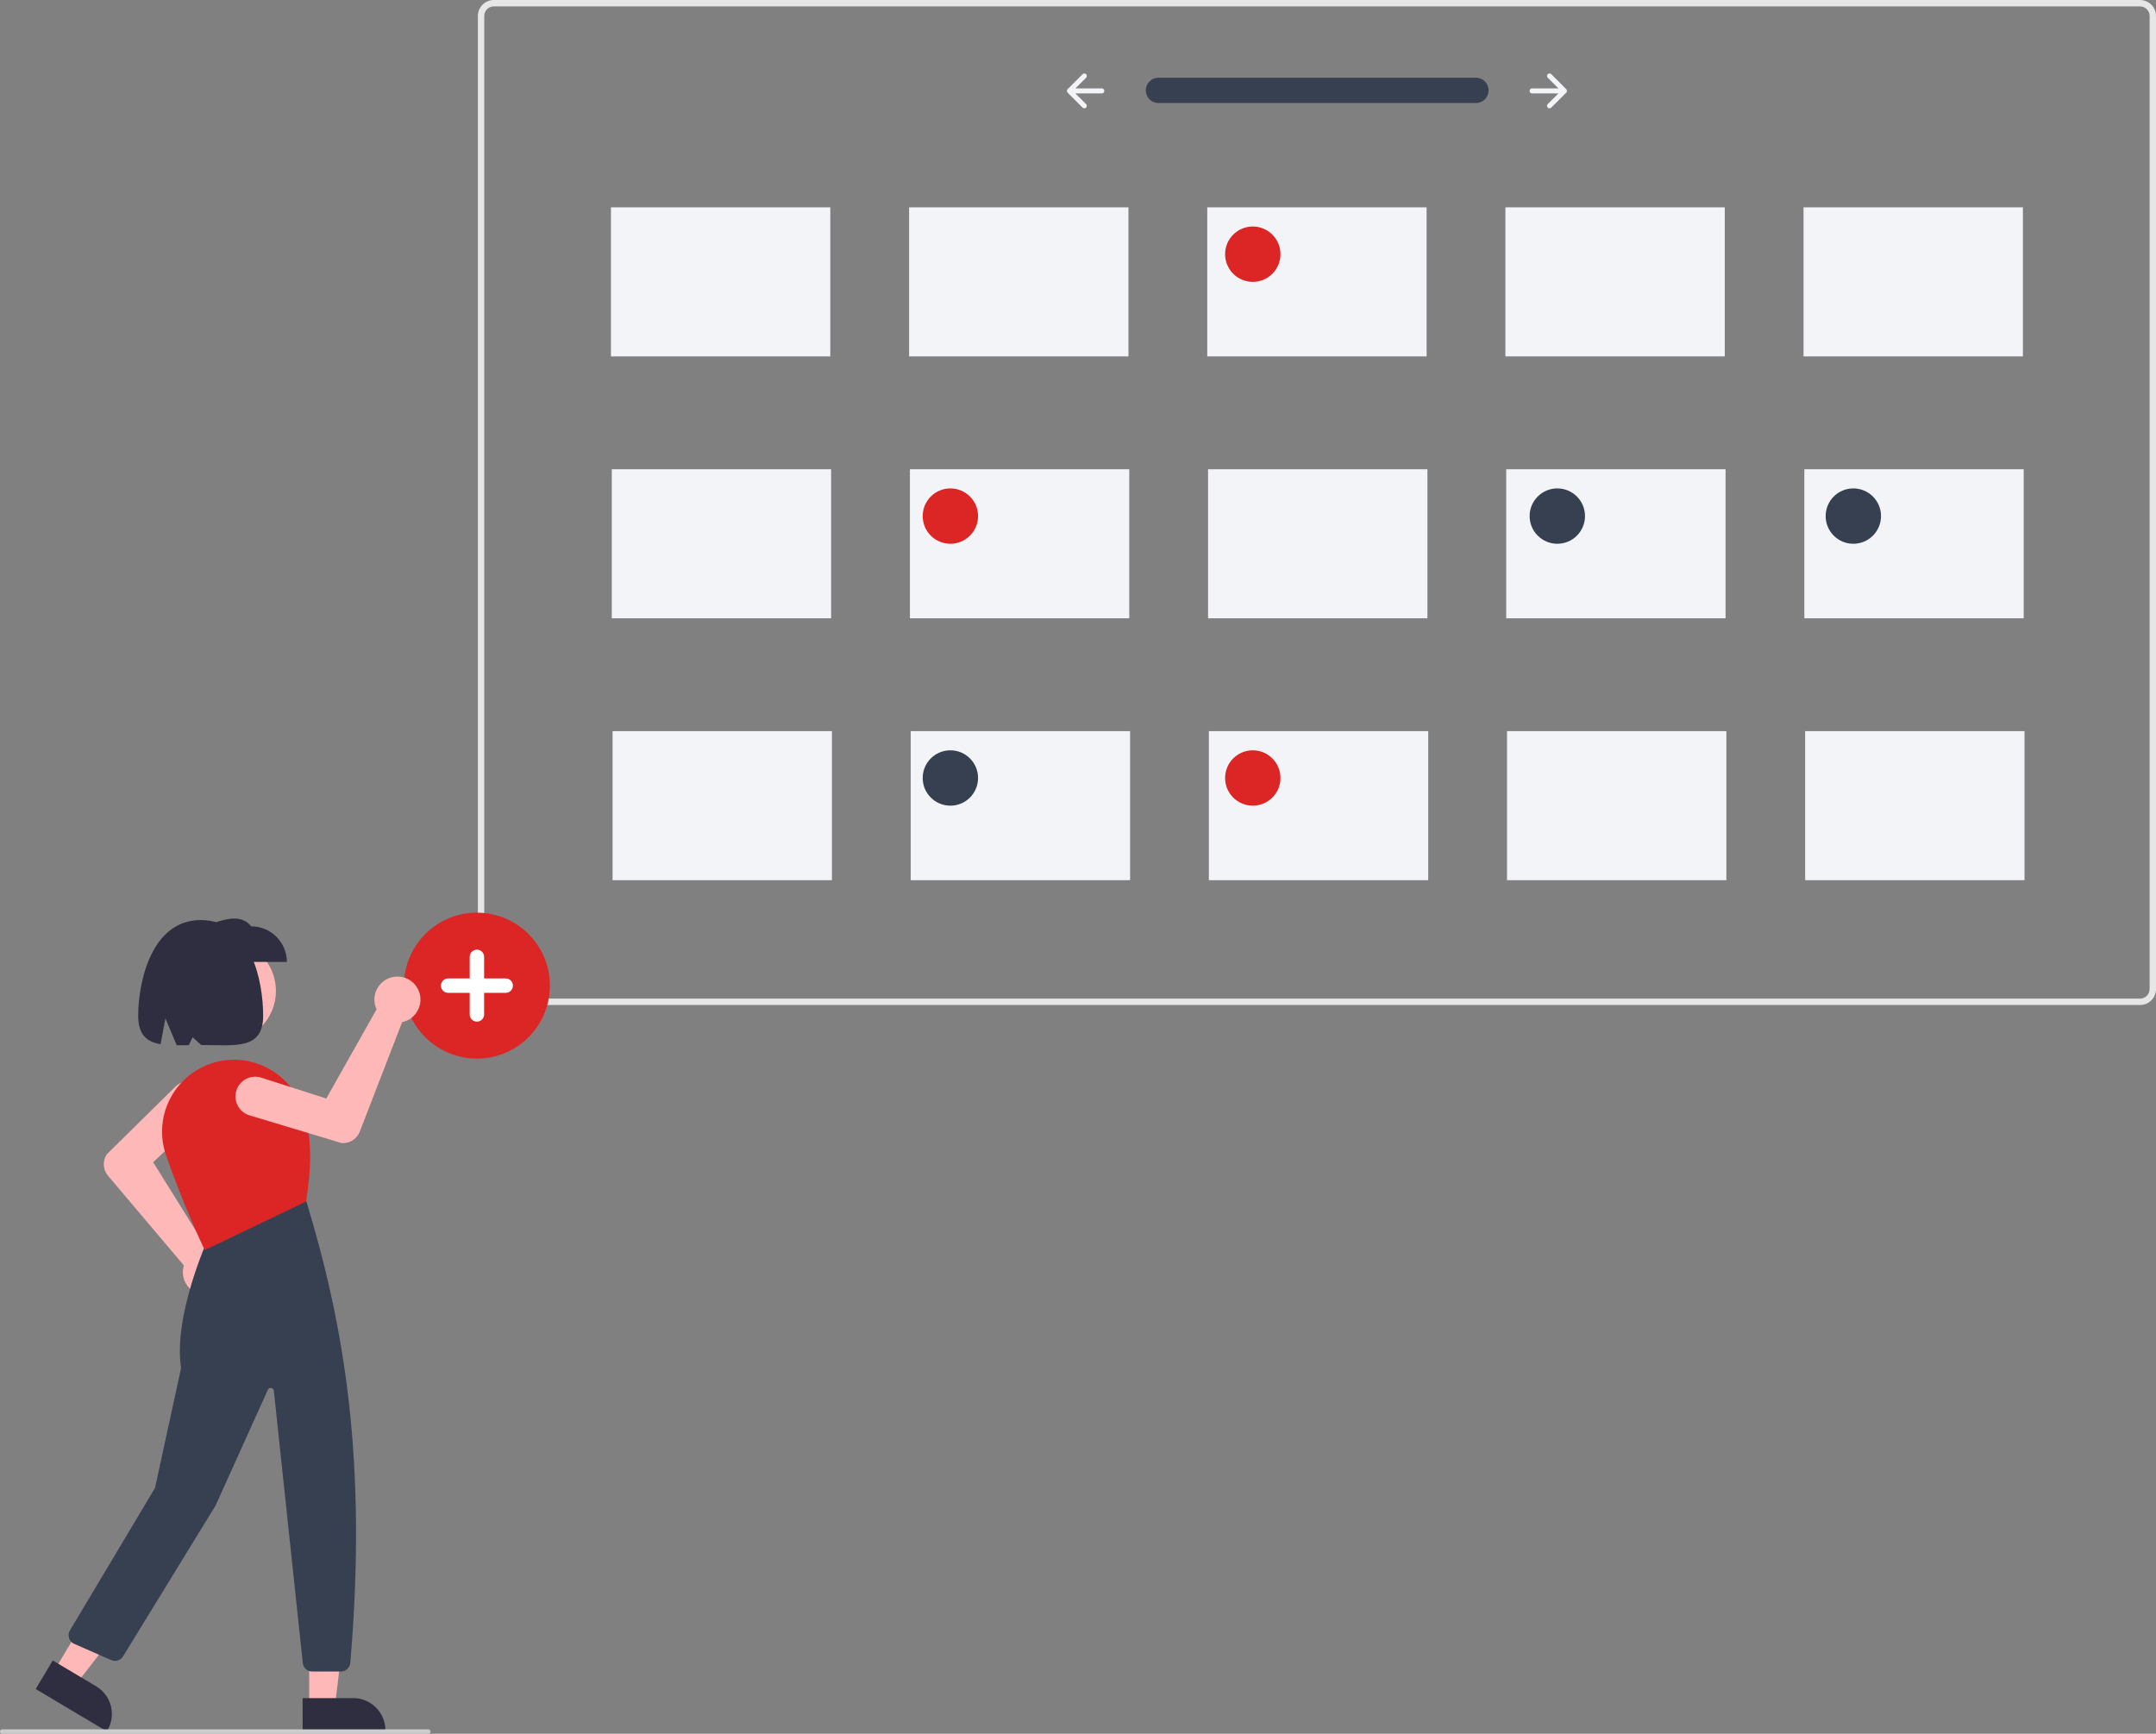 <?xml version="1.0" encoding="UTF-8" standalone="no"?>
<!DOCTYPE svg PUBLIC "-//W3C//DTD SVG 1.1//EN" "http://www.w3.org/Graphics/SVG/1.1/DTD/svg11.dtd">
<svg xmlns="http://www.w3.org/2000/svg" xmlns:xl="http://www.w3.org/1999/xlink" xmlns:dc="http://purl.org/dc/elements/1.1/" version="1.1" viewBox="0 0 971.556 781.417" width="971.556" height="781.417">
  <rect x="0" y="0" width="971.556" height="781.417" fill="#808080" stroke="none"/>
  <defs/>
  <g id="Canvas_1" stroke="none" fill="none" fill-opacity="1" stroke-opacity="1" stroke-dasharray="none">
    <title>Canvas 1</title>
    <g id="Canvas_1_Layer_1">
      <title>Layer 1</title>
      <g id="Graphic_2">
        <path d="M 964.359 452.963 L 222.536 452.963 C 218.563 452.958 215.343 449.738 215.339 445.765 L 215.339 7.197 C 215.343 3.224 218.563 .004 222.536 2842171e-20 L 964.359 2842171e-20 C 968.332 .004 971.552 3.224 971.556 7.197 L 971.556 445.765 C 971.552 449.738 968.332 452.958 964.359 452.963 Z M 222.536 2.879 C 220.153 2.882 218.221 4.814 218.218 7.197 L 218.218 445.765 C 218.221 448.149 220.153 450.081 222.536 450.084 L 964.359 450.084 C 966.743 450.081 968.675 448.149 968.677 445.765 L 968.677 7.197 C 968.675 4.814 966.743 2.882 964.359 2.879 Z" fill="#e6e6e6"/>
      </g>
      <g id="Graphic_3">
        <title>bbcc4262-a9b8-4c1e-bf70-e1245b5187b9-1150</title>
        <path d="M 521.942 35.026 C 518.827 35.078 516.33 37.618 516.33 40.732 C 516.33 43.847 518.827 46.387 521.942 46.439 L 665.014 46.439 C 668.159 46.485 670.748 43.979 670.804 40.834 C 670.861 37.69 668.362 35.093 665.218 35.027 L 665.202 35.026 C 665.139 35.025 665.077 35.025 665.014 35.026 Z" fill="#374051"/>
      </g>
      <g id="Graphic_4">
        <path d="M 697.46 33.437 C 697.021 33.876 697.021 34.587 697.459 35.025 L 697.46 35.025 L 702.28 39.846 L 690.394 39.846 C 689.775 39.847 689.274 40.35 689.274 40.969 C 689.274 41.587 689.775 42.09 690.394 42.091 L 702.28 42.091 L 697.46 46.912 C 697.021 47.35 697.021 48.061 697.459 48.5 C 697.898 48.938 698.609 48.938 699.047 48.5 L 705.785 41.763 C 706.223 41.324 706.223 40.613 705.785 40.175 L 699.047 33.437 C 698.837 33.227 698.551 33.109 698.253 33.109 C 697.956 33.109 697.67 33.227 697.46 33.437 Z" fill="#f3f4f7"/>
      </g>
      <g id="Graphic_5">
        <path d="M 489.436 33.437 C 489.874 33.876 489.874 34.587 489.436 35.025 L 489.436 35.025 L 484.615 39.846 L 496.502 39.846 C 496.904 39.844 497.276 40.057 497.477 40.405 C 497.679 40.753 497.68 41.182 497.479 41.53 C 497.278 41.878 496.906 42.092 496.504 42.091 L 484.615 42.091 L 489.436 46.912 C 489.874 47.35 489.874 48.061 489.436 48.5 C 488.997 48.938 488.286 48.938 487.848 48.5 L 481.111 41.763 C 480.672 41.324 480.672 40.613 481.111 40.175 L 487.848 33.437 C 488.286 32.999 488.997 32.999 489.436 33.437 Z" fill="#f3f4f7"/>
      </g>
      <g id="Graphic_6">
        <path d="M 214.91 477.12 C 196.745 477.12 182.019 462.395 182.019 444.23 C 182.019 426.066 196.745 411.34 214.91 411.34 C 233.074 411.34 247.8 426.066 247.8 444.23 C 247.8 462.395 233.074 477.12 214.91 477.12 Z" fill="#dc2626"/>
      </g>
      <g id="Graphic_7">
        <path d="M 227.887 440.986 L 218.154 440.986 L 218.154 431.253 C 218.154 429.461 216.701 428.008 214.91 428.008 C 213.118 428.008 211.665 429.461 211.665 431.253 L 211.665 440.986 L 201.932 440.986 C 200.14 440.986 198.687 442.438 198.687 444.23 C 198.687 446.022 200.14 447.475 201.932 447.475 L 211.665 447.475 L 211.665 457.208 C 211.665 459 213.118 460.452 214.91 460.452 C 216.701 460.452 218.154 459 218.154 457.208 L 218.154 447.475 L 227.887 447.475 C 229.679 447.475 231.132 446.022 231.132 444.23 C 231.132 442.438 229.679 440.986 227.887 440.986 Z" fill="white"/>
      </g>
      <g id="Graphic_8">
        <rect x="275.318" y="93.45" width="98.846" height="67.177" fill="#f3f4f7"/>
      </g>
      <g id="Graphic_9">
        <rect x="409.671" y="93.45" width="98.846" height="67.177" fill="#f3f4f7"/>
      </g>
      <g id="Graphic_10">
        <rect x="544.025" y="93.45" width="98.846" height="67.177" fill="#f3f4f7"/>
      </g>
      <g id="Graphic_11">
        <rect x="678.378" y="93.45" width="98.846" height="67.177" fill="#f3f4f7"/>
      </g>
      <g id="Graphic_12">
        <rect x="812.731" y="93.45" width="98.846" height="67.177" fill="#f3f4f7"/>
      </g>
      <g id="Graphic_13">
        <rect x="275.681" y="211.489" width="98.846" height="67.177" fill="#f3f4f7"/>
      </g>
      <g id="Graphic_14">
        <rect x="410.034" y="211.489" width="98.846" height="67.177" fill="#f3f4f7"/>
      </g>
      <g id="Graphic_15">
        <rect x="544.387" y="211.489" width="98.846" height="67.177" fill="#f3f4f7"/>
      </g>
      <g id="Graphic_16">
        <rect x="678.74" y="211.489" width="98.846" height="67.177" fill="#f3f4f7"/>
      </g>
      <g id="Graphic_17">
        <rect x="813.094" y="211.489" width="98.846" height="67.177" fill="#f3f4f7"/>
      </g>
      <g id="Graphic_18">
        <rect x="276.043" y="329.528" width="98.846" height="67.177" fill="#f3f4f7"/>
      </g>
      <g id="Graphic_19">
        <rect x="410.396" y="329.528" width="98.846" height="67.177" fill="#f3f4f7"/>
      </g>
      <g id="Graphic_20">
        <rect x="544.75" y="329.528" width="98.846" height="67.177" fill="#f3f4f7"/>
      </g>
      <g id="Graphic_21">
        <rect x="679.103" y="329.528" width="98.846" height="67.177" fill="#f3f4f7"/>
      </g>
      <g id="Graphic_22">
        <rect x="813.456" y="329.528" width="98.846" height="67.177" fill="#f3f4f7"/>
      </g>
      <g id="Graphic_23">
        <circle cx="564.54" cy="114.563" r="12.476" fill="#dc2626"/>
      </g>
      <g id="Graphic_24">
        <circle cx="428.268" cy="232.602" r="12.476" fill="#dc2626"/>
      </g>
      <g id="Graphic_25">
        <circle cx="564.54" cy="350.641" r="12.476" fill="#dc2626"/>
      </g>
      <g id="Graphic_26">
        <circle cx="701.773" cy="232.602" r="12.476" fill="#374051"/>
      </g>
      <g id="Graphic_27">
        <circle cx="835.166" cy="232.602" r="12.476" fill="#374051"/>
      </g>
      <g id="Graphic_28">
        <circle cx="428.268" cy="350.641" r="12.476" fill="#374051"/>
      </g>
      <g id="Graphic_29">
        <circle cx="101.165" cy="446.627" r="23.172" fill="#ffb8b8"/>
      </g>
      <g id="Graphic_30">
        <path d="M 92.799 583.738 C 92.507 583.738 92.214 583.725 91.919 583.699 C 88.972 583.453 86.269 581.961 84.49 579.598 C 82.711 577.235 82.024 574.225 82.603 571.325 C 82.67 570.992 82.755 570.662 82.858 570.338 L 48.658 529.89 C 46.37 527.163 46.142 523.257 48.097 520.282 L 48.159 520.206 L 78.943 489.852 C 82.443 486.406 88.074 486.448 91.522 489.946 C 94.971 493.443 94.933 499.074 91.438 502.525 C 91.4 502.563 91.361 502.601 91.321 502.638 L 69.026 523.834 L 93.434 563.009 C 93.896 563.033 94.356 563.09 94.811 563.178 C 100.041 564.222 103.629 569.06 103.11 574.369 C 102.59 579.677 98.132 583.728 92.799 583.738 Z" fill="#ffb8b8"/>
      </g>
      <g id="Graphic_31">
        <path d="M 139.328 769.118 L 150.895 769.118 L 156.397 724.505 L 139.326 724.506 Z" fill="#ffb8b8"/>
      </g>
      <g id="Graphic_32">
        <path d="M 136.378 765.342 L 159.156 765.341 L 159.157 765.341 C 163.007 765.341 166.699 766.87 169.421 769.593 C 172.144 772.315 173.673 776.007 173.673 779.857 L 173.673 780.329 L 136.379 780.33 Z" fill="#2f2e41"/>
      </g>
      <g id="Graphic_33">
        <path d="M 24.366 753.127 L 34.304 759.044 L 61.857 723.527 L 47.189 714.794 Z" fill="#ffb8b8"/>
      </g>
      <g id="Graphic_34">
        <path d="M 23.763 748.373 L 43.335 760.026 L 43.335 760.026 C 50.224 764.127 52.483 773.036 48.381 779.924 L 48.381 779.925 L 48.14 780.33 L 16.095 761.251 Z" fill="#2f2e41"/>
      </g>
      <g id="Graphic_35">
        <path d="M 153.624 753.361 L 140.672 753.361 C 138.5 753.365 136.677 751.725 136.451 749.564 L 123.394 626.827 C 123.326 626.192 122.841 625.681 122.21 625.579 C 121.58 625.478 120.96 625.812 120.696 626.394 L 97.141 678.553 L 55.437 746.555 C 54.322 748.357 52.052 749.067 50.108 748.221 L 33.448 740.891 C 32.334 740.4 31.484 739.455 31.114 738.295 C 30.744 737.135 30.889 735.872 31.513 734.827 L 69.851 670.635 L 81.608 616.55 C 77.91 593.095 93.763 558.224 93.924 557.874 L 94.002 557.703 L 137.67 540.635 L 137.889 540.904 C 155.11 597.417 165.604 658.236 157.856 749.471 C 157.658 751.664 155.826 753.348 153.624 753.361 Z" fill="#374051"/>
      </g>
      <g id="Graphic_36">
        <path d="M 92.243 563.418 L 92.04 562.99 C 91.943 562.786 82.233 542.307 74.748 520.419 C 71.839 511.861 72.651 502.476 76.986 494.546 C 81.378 486.533 88.927 480.727 97.799 478.541 C 113.544 474.767 129.678 483.092 135.727 498.111 C 141.664 512.958 139.772 528.806 137.991 541.268 L 137.956 541.518 L 137.729 541.627 Z" fill="#dc2626"/>
      </g>
      <g id="Graphic_37">
        <path d="M 129.26 433.538 L 92.466 433.538 L 92.466 417.499 C 100.542 414.291 108.444 411.562 113.221 417.499 C 122.079 417.499 129.26 424.68 129.26 433.538 Z" fill="#2f2e41"/>
      </g>
      <g id="Graphic_38">
        <path d="M 90.429 414.669 C 68.433 414.669 62.276 442.24 62.276 457.794 C 62.276 466.469 66.199 469.571 72.363 470.621 L 74.541 459.01 L 79.64 471.121 C 81.371 471.13 83.19 471.096 85.076 471.061 L 86.805 467.501 L 90.66 470.997 C 106.101 471.02 118.581 473.271 118.581 457.794 C 118.581 442.24 113.182 414.669 90.429 414.669 Z" fill="#2f2e41"/>
      </g>
      <g id="Graphic_39">
        <path d="M 188.199 445.526 C 188.339 445.782 188.469 446.046 188.587 446.317 C 189.784 449.021 189.771 452.108 188.55 454.803 C 187.329 457.497 185.017 459.542 182.194 460.425 C 181.87 460.526 181.54 460.609 181.206 460.675 L 162.107 510.08 C 160.81 513.395 157.492 515.468 153.944 515.178 L 153.848 515.16 L 112.451 502.698 C 107.745 501.281 105.079 496.318 106.496 491.612 C 107.913 486.906 112.877 484.24 117.583 485.657 C 117.634 485.673 117.686 485.689 117.737 485.705 L 147.027 495.109 L 169.704 454.907 C 169.503 454.49 169.333 454.059 169.193 453.618 C 167.601 448.527 170.127 443.059 175.034 440.97 C 179.941 438.881 185.633 440.851 188.2 445.526 Z" fill="#ffb8b8"/>
      </g>
      <g id="Graphic_40">
        <path d="M 193 781.417 L 1 781.417 C .448 781.417 5684342e-20 780.97 5684342e-20 780.417 C 5684342e-20 779.865 .448 779.417 1 779.417 L 193 779.417 C 193.552 779.417 194 779.865 194 780.417 C 194 780.97 193.552 781.417 193 781.417 Z" fill="#ccc"/>
      </g>
    </g>
  </g>
</svg>
